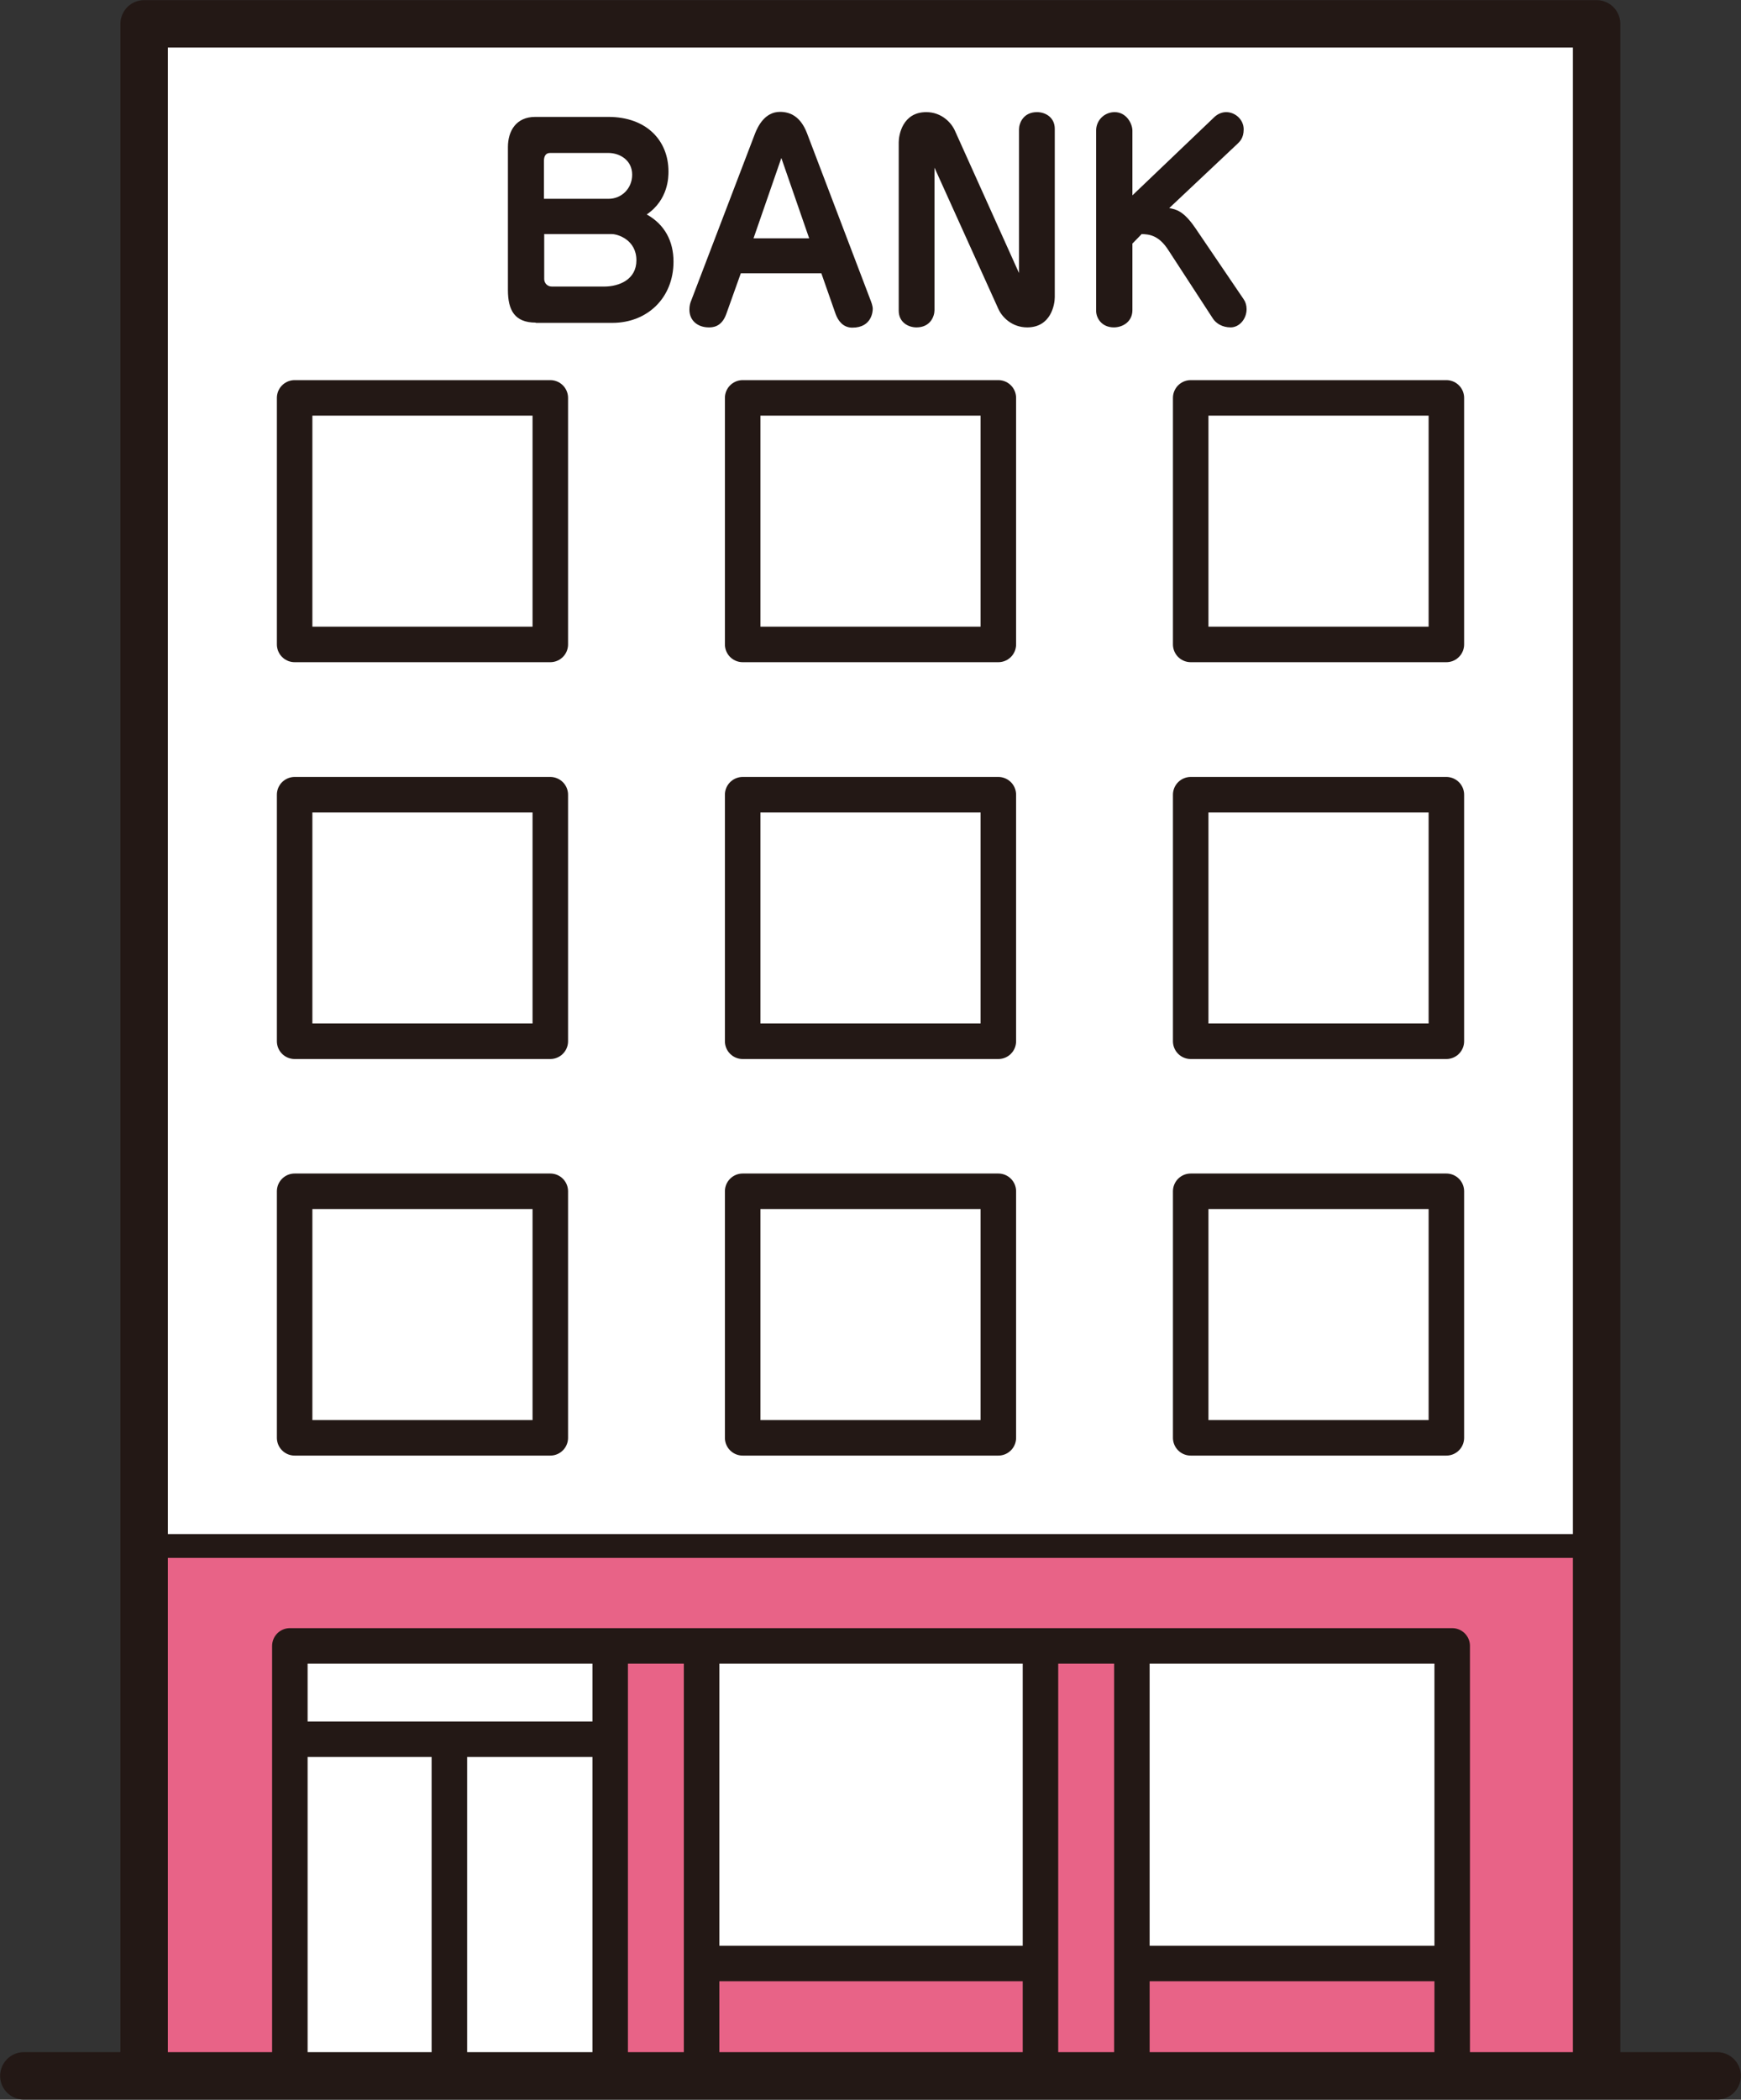<?xml version="1.0" encoding="UTF-8"?><svg id="_レイヤー_2" xmlns="http://www.w3.org/2000/svg" viewBox="0 0 65.71 79.21"><rect x="0" y="0" width="65.71" height="79.21" fill="#333333" stroke="none"/><defs><style>.cls-1{stroke-width:1.34px;}.cls-1,.cls-2,.cls-3,.cls-4{fill:none;stroke:#231815;stroke-linejoin:round;}.cls-5{fill:#e86387;}.cls-6{fill:#fff;}.cls-7{fill:#231815;}.cls-2{stroke-width:.9px;}.cls-3{stroke-linecap:round;}.cls-3,.cls-4{stroke-width:1.79px;}</style></defs><g id="_レイヤー_1-2"><rect class="cls-5" x="5.44" y="58.32" width="54.82" height="19.99"/><rect class="cls-6" x="5.44" y=".9" width="54.82" height="57.4"/><rect class="cls-6" x="10.94" y="62.1" width="12.12" height="16.21"/><rect class="cls-6" x="26.5" y="62.08" width="12.8" height="11.99"/><rect class="cls-6" x="42.72" y="62.09" width="12.07" height="11.98"/><path class="cls-7" d="m20.22,12.17c-.79,0-1.05-.46-1.05-1.23v-5.39c0-.61.31-1.14,1.03-1.14h2.76c1.44,0,2.27.89,2.27,2.06,0,.2,0,1.06-.82,1.62.68.38,1.01,1.01,1.01,1.78,0,1.37-.99,2.31-2.31,2.31h-2.89Zm2.75-4.67c.49,0,.89-.39.89-.91,0-.55-.47-.82-.9-.82h-2.2c-.18,0-.23.15-.23.3v1.43h2.43Zm-2.43,3.03c0,.13.1.28.29.28h1.97c.58,0,1.22-.27,1.22-.99,0-.77-.7-.99-.93-.99h-2.55v1.7Z"/><path class="cls-7" d="m31,10.31h-3.04l-.55,1.54c-.18.5-.53.5-.66.5-.41,0-.73-.25-.73-.67,0-.14.03-.25.06-.32l2.42-6.33c.1-.25.36-.81.94-.81.39,0,.78.18,1.02.81l2.41,6.33s.07.17.07.29c0,.07-.02.71-.77.71-.36,0-.54-.27-.63-.51l-.54-1.54Zm-2.57-1.32h2.11l-1.05-3.03-1.05,3.03Z"/><path class="cls-7" d="m35.27,6.28v5.42c0,.24-.16.65-.68.65-.32,0-.67-.2-.67-.63v-6.35c0-.27.14-1.14,1.04-1.14.57,0,.95.39,1.09.72l2.41,5.35v-5.42c0-.23.16-.65.68-.65.32,0,.67.2.67.63v6.35c0,.27-.14,1.14-1.04,1.14-.58,0-.96-.39-1.1-.72l-2.42-5.35Z"/><path class="cls-7" d="m42.74,9.2v2.5c0,.44-.37.65-.7.65-.46,0-.67-.35-.67-.63v-6.79c0-.4.32-.7.7-.7.44,0,.67.43.67.7v2.44l3.1-2.96c.13-.12.29-.18.44-.18.34,0,.66.28.66.65,0,.34-.16.47-.24.55l-2.57,2.42c.26.05.54.1.99.76l1.82,2.68c.07.1.11.23.11.37,0,.38-.28.69-.6.69s-.55-.15-.67-.33l-1.68-2.58c-.37-.58-.74-.6-1.01-.61l-.36.37Z"/><polyline class="cls-4" points="5.44 78.31 5.44 .9 60.26 .9 60.26 78.31"/><rect class="cls-1" x="11.12" y="15.01" width="9.65" height="9.3"/><rect class="cls-1" x="28.03" y="15.01" width="9.65" height="9.3"/><rect class="cls-1" x="44.94" y="15.01" width="9.65" height="9.3"/><rect class="cls-1" x="11.12" y="29.98" width="9.65" height="9.3"/><rect class="cls-1" x="28.03" y="29.98" width="9.65" height="9.3"/><rect class="cls-1" x="44.94" y="29.98" width="9.65" height="9.3"/><rect class="cls-1" x="11.12" y="44.94" width="9.65" height="9.3"/><rect class="cls-1" x="28.03" y="44.94" width="9.65" height="9.3"/><rect class="cls-1" x="44.94" y="44.94" width="9.65" height="9.3"/><line class="cls-3" x1=".9" y1="78.31" x2="64.81" y2="78.31"/><polyline class="cls-1" points="10.94 78.31 10.94 62.09 54.81 62.09 54.81 78.31"/><line class="cls-1" x1="42.72" y1="62.09" x2="42.72" y2="78.31"/><line class="cls-1" x1="39.27" y1="62.09" x2="39.27" y2="78.31"/><line class="cls-1" x1="26.48" y1="62.09" x2="26.48" y2="78.31"/><line class="cls-1" x1="23.03" y1="62.09" x2="23.03" y2="78.31"/><line class="cls-1" x1="26.64" y1="74.07" x2="39.42" y2="74.07"/><line class="cls-1" x1="10.74" y1="65.61" x2="23.53" y2="65.61"/><line class="cls-1" x1="42.18" y1="74.07" x2="54.97" y2="74.07"/><line class="cls-1" x1="16.96" y1="65.61" x2="16.96" y2="78.31"/><line class="cls-2" x1="60.26" y1="58.32" x2="5.44" y2="58.32"/></g></svg>